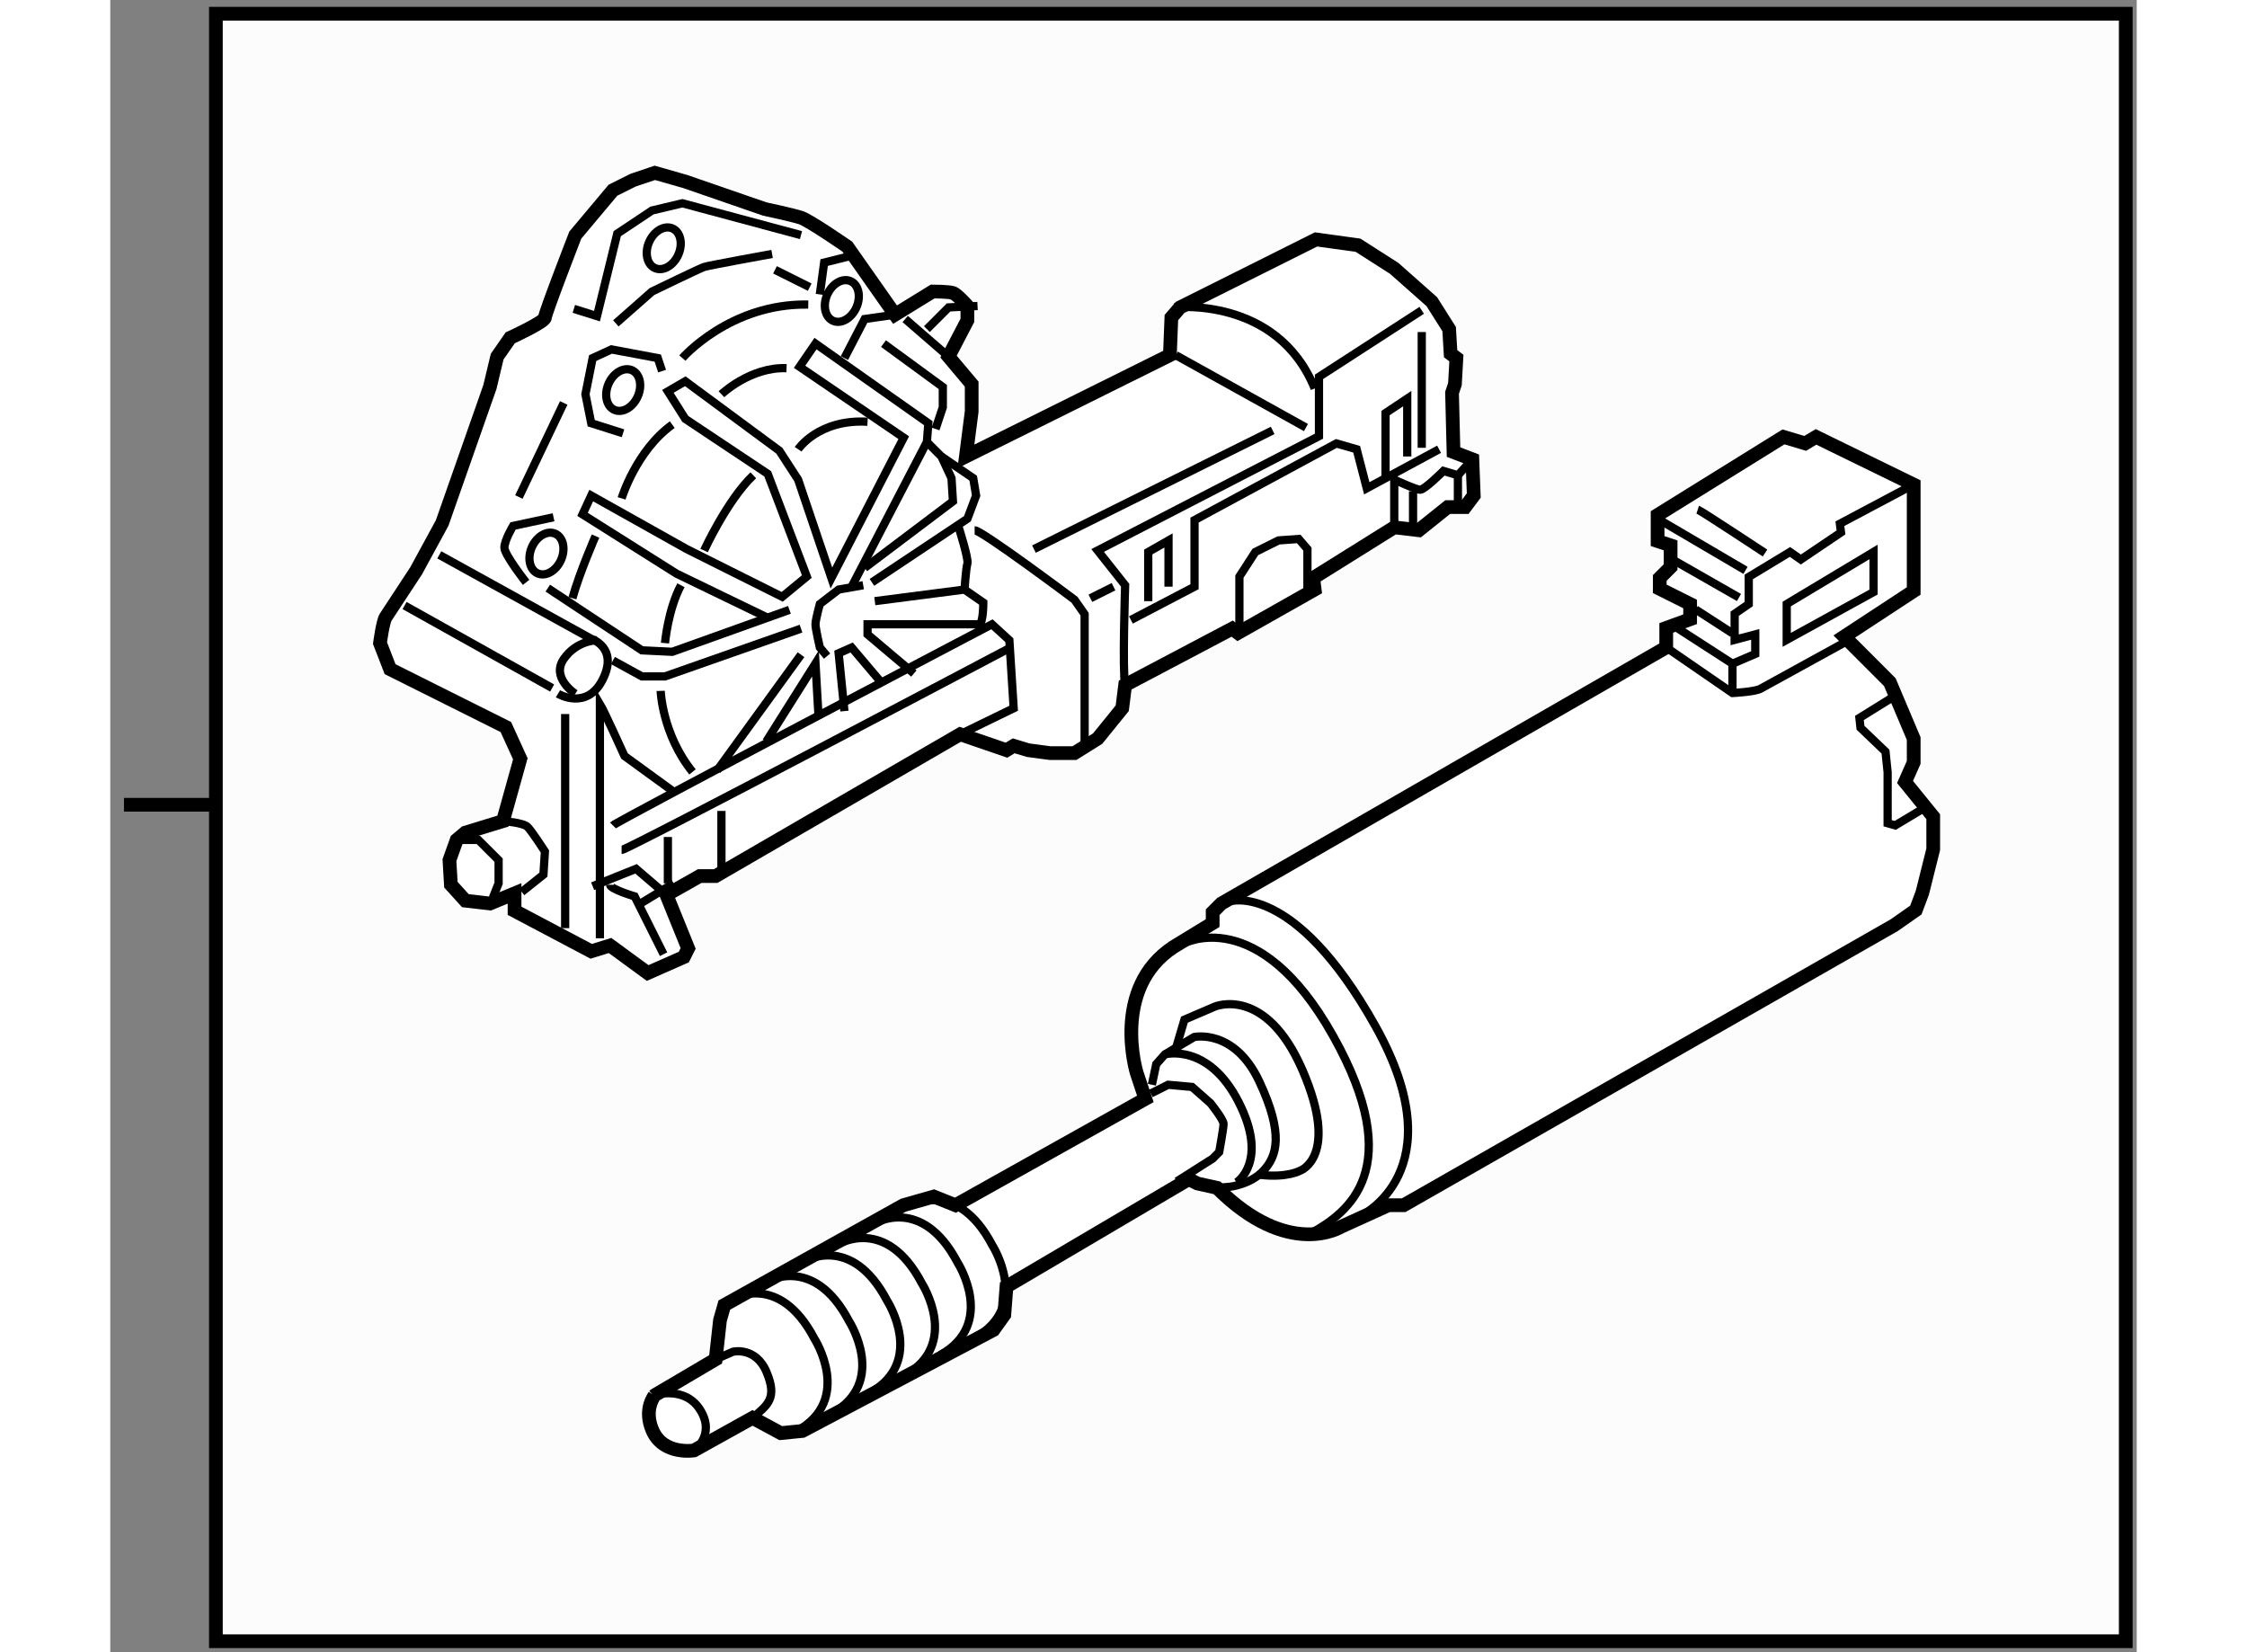 <?xml version="1.0" encoding="utf-8"?>
<!-- Generator: Adobe Illustrator 15.1.0, SVG Export Plug-In . SVG Version: 6.00 Build 0)  -->
<!DOCTYPE svg PUBLIC "-//W3C//DTD SVG 1.1//EN" "http://www.w3.org/Graphics/SVG/1.1/DTD/svg11.dtd">
<svg version="1.1" xmlns="http://www.w3.org/2000/svg" xmlns:xlink="http://www.w3.org/1999/xlink" x="0px" y="0px" width="244.8px"
	 height="180px" viewBox="77.208 113.234 73.864 60.222" enable-background="new 0 0 244.8 180" xml:space="preserve">
	
<rect x="77.208" y="113.234" width="73.864" height="60.222" fill="#808080" stroke="none"/>
	
<g><rect x="81.058" y="113.734" fill="#FCFCFC" stroke="#000000" stroke-width="0.5" width="69.614" height="59.322"></rect><line fill="none" stroke="#000000" stroke-width="0.5" x1="81.058" y1="142.567" x2="77.708" y2="142.567"></line></g><g><path fill="#FFFFFF" stroke="#000000" stroke-width="0.5" d="M91.627,139.734l-4.219-2.109l-0.368-0.95
				c0,0,0.104-0.791,0.209-0.948c0.106-0.159,1.108-1.688,1.108-1.688l0.948-1.741l1.741-4.958l0.264-1.106l0.476-0.686
				c0,0,1.266-0.58,1.266-0.738s1.106-3.006,1.106-3.006l1.372-1.636l0.737-0.368l0.791-0.266l1.108,0.317l2.9,1.002
				c0,0,1.003,0.212,1.318,0.316c0.316,0.105,1.688,1.055,1.688,1.055l1.741,2.479l1.371-0.844c0,0,0.579,0.001,0.737,0.053
				c0.158,0.053,0.528,0.475,0.528,0.475v0.526l-0.687,1.319l0.844,1.003v1l-0.21,1.636l7.435-3.692l0.054-1.37l0.317-0.37
				l4.956-2.478l1.53,0.211l1.318,0.843l1.371,1.214l0.633,1.001l0.053,0.897l0.211,0.158l-0.053,0.95l-0.106,0.315l0.054,2.163
				l0.687,0.263l0.051,1.319l-0.315,0.421h-0.633l-1.055,0.845l-0.896-0.105l-2.953,1.845l0.053,0.422l-2.796,1.582l-0.211-0.158
				l-3.901,2.058l-0.106,0.844l-0.896,1.107l-0.845,0.528h-0.896l-0.791-0.106l-0.528-0.159l-0.263,0.159l-1.688-0.58l-8.913,5.168
				h-0.58l-1.213,0.686l0.791,1.952l-0.159,0.315l-1.317,0.581l-1.371-1.003l-0.686,0.212l-2.795-1.477v-0.634l-0.897,0.369
				l-0.896-0.104l-0.527-0.581l-0.053-0.896l0.264-0.737l0.316-0.266l1.371-0.42l0.633-2.27L91.627,139.734z"></path><path fill="none" stroke="#000000" stroke-width="0.3" d="M89.201,133.458l5.538,3.06c0,0,1.001,0.317,0.421,1.477
				s-1.634,0.526-1.634,0.526"></path><line fill="none" stroke="#000000" stroke-width="0.3" x1="87.935" y1="135.305" x2="93.314" y2="138.312"></line><path fill="none" stroke="#000000" stroke-width="0.3" d="M94.949,136.57c0,0-0.738-0.001-1.212,0.685
				c-0.475,0.686,0.421,1.266,0.421,1.266"></path><line fill="none" stroke="#000000" stroke-width="0.3" x1="93.789" y1="139.26" x2="93.789" y2="147.064"></line><path fill="none" stroke="#000000" stroke-width="0.3" d="M95.055,147.434v-8.543c0.158,0.263,0.896,1.898,0.896,1.898
				l1.741,1.266"></path><polyline fill="none" stroke="#000000" stroke-width="0.3" points="89.834,143.849 90.625,143.849 91.363,144.586 91.363,145.431 
				91.152,145.957 		"></polyline><path fill="none" stroke="#000000" stroke-width="0.3" d="M91.521,143.163c0,0,0.739,0.052,0.896,0.21
				c0.159,0.159,0.634,0.896,0.634,0.896l-0.054,0.845l-0.791,0.632"></path><polyline fill="none" stroke="#000000" stroke-width="0.3" points="93.156,134.671 96.585,136.938 97.692,136.992 
				101.964,135.462 		"></polyline><polyline fill="none" stroke="#000000" stroke-width="0.3" points="95.53,137.309 96.585,137.888 97.428,137.888 102.386,136.147 
						"></polyline><polyline fill="none" stroke="#000000" stroke-width="0.3" points="104.231,134.619 106.974,129.344 107.026,128.659 
				102.913,125.758 102.333,126.603 106.13,129.187 103.493,134.302 102.28,130.716 101.595,129.661 98.167,127.13 97.533,127.499 
				98.167,128.502 101.173,130.506 102.597,134.249 101.7,134.988 98.219,133.248 94.739,131.297 94.422,131.982 97.851,134.145 
				101.12,135.727 		"></polyline><path fill="none" stroke="#000000" stroke-width="0.3" d="M97.428,136.675c0,0,0.105-1.214,0.581-2.109"></path><path fill="none" stroke="#000000" stroke-width="0.3" d="M98.853,133.3c0,0,0.845-1.845,1.793-2.742"></path><path fill="none" stroke="#000000" stroke-width="0.3" d="M102.28,129.609c0,0,0.738-1.107,2.531-1.003"></path><path fill="none" stroke="#000000" stroke-width="0.3" d="M99.485,127.604c0,0,1.054-1.003,2.373-0.95"></path><path fill="none" stroke="#000000" stroke-width="0.3" d="M95.846,131.4c0,0,0.528-1.739,1.847-2.688"></path><path fill="none" stroke="#000000" stroke-width="0.3" d="M94.896,132.773c0,0-0.579,1.317-0.843,2.267"></path><line fill="none" stroke="#000000" stroke-width="0.3" x1="106.183" y1="124.862" x2="107.765" y2="126.233"></line><polyline fill="none" stroke="#000000" stroke-width="0.3" points="106.974,125.23 107.765,124.439 108.82,124.388 		"></polyline><polyline fill="none" stroke="#000000" stroke-width="0.3" points="104.706,133.933 107.923,131.507 107.871,130.663 
				107.502,129.872 106.974,129.344 		"></polyline><polyline fill="none" stroke="#000000" stroke-width="0.3" points="104.97,134.461 108.451,132.141 108.768,131.297 
				108.662,130.663 107.502,129.872 		"></polyline><line fill="none" stroke="#000000" stroke-width="0.3" x1="102.386" y1="137.097" x2="99.326" y2="141.316"></line><polyline fill="none" stroke="#000000" stroke-width="0.3" points="101.119,140.262 102.913,137.414 103.019,139.26 		"></polyline><polyline fill="none" stroke="#000000" stroke-width="0.3" points="103.968,139.153 103.757,137.045 104.231,136.834 
				105.392,138.205 		"></polyline><path fill="none" stroke="#000000" stroke-width="0.3" d="M106.499,137.783l-1.688-1.425v-0.369c0,0,3.902,0,4.061,0
				s0.158-0.791,0.158-0.791l-0.685-0.475l-3.27,0.423"></path><path fill="none" stroke="#000000" stroke-width="0.3" d="M104.653,134.565l-0.896,0.158l-0.686,0.528
				c0,0-0.158,0.579-0.158,0.737s0.158,0.845,0.158,0.845l0.265,0.315"></path><path fill="none" stroke="#000000" stroke-width="0.3" d="M97.27,138.416c0,0,0.053,1.58,1.161,2.953"></path><path fill="none" stroke="#000000" stroke-width="0.3" d="M95.53,143.32c0.157-0.157,13.816-7.331,13.816-7.331l0.634,0.581
				l0.157,2.479l-1.95,0.949"></path><path fill="none" stroke="#000000" stroke-width="0.3" d="M97.376,148.014l-1.055-2.108c0,0-0.896-0.266-0.896-0.423"></path><path fill="none" stroke="#000000" stroke-width="0.3" d="M95.846,144.217c0.211,0,14.082-7.33,14.082-7.33"></path><line fill="none" stroke="#000000" stroke-width="0.3" x1="97.533" y1="145.431" x2="97.533" y2="143.742"></line><line fill="none" stroke="#000000" stroke-width="0.3" x1="99.485" y1="142.792" x2="99.485" y2="144.902"></line><path fill="none" stroke="#000000" stroke-width="0.3" d="M108.134,132.457c0,0,0.369,1.159,0.317,1.317
				c-0.053,0.158-0.105,0.949-0.105,0.949"></path><path fill="none" stroke="#000000" stroke-width="0.3" d="M108.714,132.563c0.264,0,3.639,2.53,3.639,2.53l0.37,0.528v4.798"></path><path fill="none" stroke="#000000" stroke-width="0.3" d="M114.2,138.205c-0.106-0.476,0-3.64,0-3.64l-1.003-1.266l8.068-4.166
				v-2.163l3.745-2.425"></path><path fill="none" stroke="#000000" stroke-width="0.3" d="M115.992,124.439c0,0,3.745-0.42,5.116,2.954"></path><line fill="none" stroke="#000000" stroke-width="0.3" x1="116.045" y1="126.18" x2="120.791" y2="128.818"></line><polyline fill="none" stroke="#000000" stroke-width="0.3" points="114.41,135.831 116.729,134.619 116.729,132.191 
				121.899,129.397 122.638,129.609 123.007,131.032 125.643,129.609 		"></polyline><polyline fill="none" stroke="#000000" stroke-width="0.3" points="118.365,136.043 118.365,134.249 118.945,133.354 
				119.789,132.932 120.527,132.879 120.844,133.248 120.844,134.724 		"></polyline><polyline fill="none" stroke="#000000" stroke-width="0.3" points="115.042,135.146 115.042,133.354 115.781,132.932 
				115.781,134.619 		"></polyline><polyline fill="none" stroke="#000000" stroke-width="0.3" points="123.691,130.663 123.691,128.29 124.482,127.762 
				124.482,129.872 		"></polyline><line fill="none" stroke="#000000" stroke-width="0.3" x1="125.011" y1="125.337" x2="125.011" y2="129.556"></line><path fill="none" stroke="#000000" stroke-width="0.3" d="M124.009,132.457v-1.741c0,0,0.79,0.369,0.948,0.369
				s0.845-0.685,0.845-0.685l0.527,0.157l0.528-0.58"></path><line fill="none" stroke="#000000" stroke-width="0.3" x1="124.694" y1="131.138" x2="124.694" y2="132.351"></line><line fill="none" stroke="#000000" stroke-width="0.3" x1="126.329" y1="130.558" x2="126.329" y2="131.56"></line><polyline fill="none" stroke="#000000" stroke-width="0.3" points="97.481,145.852 96.373,144.902 94.791,145.536 		"></polyline><line fill="none" stroke="#000000" stroke-width="0.3" x1="96.531" y1="146.168" x2="97.744" y2="145.431"></line><path fill="none" stroke="#000000" stroke-width="0.3" d="M92.365,134.461c0,0-0.791-1.003-0.791-1.267
				c0-0.263,0.316-0.791,0.316-0.791l1.476-0.315"></path><polyline fill="none" stroke="#000000" stroke-width="0.3" points="95.898,129.027 94.739,128.659 94.528,127.604 94.791,126.286 
				95.477,125.97 97.164,126.286 97.322,126.761 		"></polyline><polyline fill="none" stroke="#000000" stroke-width="0.3" points="94.105,124.492 94.949,124.757 95.688,121.75 96.953,120.907 
				98.061,120.643 102.385,121.804 		"></polyline><path fill="none" stroke="#000000" stroke-width="0.3" d="M95.636,125.021l1.317-1.16c0,0,1.741-0.844,1.899-0.896
				c0.157-0.054,2.479-0.475,2.479-0.475"></path><path fill="none" stroke="#000000" stroke-width="0.3" d="M98.061,126.286c0,0,1.742-2.005,4.589-1.951"></path><polyline fill="none" stroke="#000000" stroke-width="0.3" points="103.071,123.966 103.229,122.805 104.284,122.541 		"></polyline><line fill="none" stroke="#000000" stroke-width="0.3" x1="101.437" y1="123.069" x2="102.702" y2="123.701"></line><polyline fill="none" stroke="#000000" stroke-width="0.3" points="103.967,126.286 104.706,124.862 105.814,124.704 		"></polyline><polyline fill="none" stroke="#000000" stroke-width="0.3" points="105.392,125.758 107.554,127.34 107.554,128.078 
				107.29,128.87 		"></polyline><line fill="none" stroke="#000000" stroke-width="0.3" x1="92.102" y1="131.35" x2="93.737" y2="127.921"></line><ellipse transform="matrix(0.914 0.406 -0.406 0.914 57.971 -29.011)" fill="none" stroke="#000000" stroke-width="0.3" cx="97.425" cy="122.254" rx="0.58" ry="0.79"></ellipse><ellipse transform="matrix(0.914 0.406 -0.406 0.914 59.941 -27.968)" fill="none" stroke="#000000" stroke-width="0.3" cx="95.948" cy="127.423" rx="0.58" ry="0.79"></ellipse><ellipse transform="matrix(0.914 0.405 -0.405 0.914 59.271 -31.43)" fill="none" stroke="#000000" stroke-width="0.3" cx="103.859" cy="124.258" rx="0.58" ry="0.791"></ellipse><ellipse transform="matrix(0.914 0.406 -0.406 0.914 62.118 -26.321)" fill="none" stroke="#000000" stroke-width="0.3" cx="93.153" cy="133.382" rx="0.58" ry="0.791"></ellipse><line fill="none" stroke="#000000" stroke-width="0.3" x1="112.933" y1="135.04" x2="113.776" y2="134.619"></line><line fill="none" stroke="#000000" stroke-width="0.3" x1="110.876" y1="133.248" x2="119.577" y2="128.922"></line></g>



	
<g><path fill="#FFFFFF" stroke="#000000" stroke-width="0.5" d="M96.98,165.391c0.401,0.892,1.503,0.711,1.503,0.711l2.136-1.187
				l1.028,0.555l0.791-0.079l6.961-3.68l0.396-0.553l0.08-1.029l6.645-3.916l0.316,0.159l0.712,0.158
				c2.611,2.61,4.509,1.424,4.509,1.424l1.741-0.791h0.554l17.878-10.205l0.791-0.554l0.237-0.633l0.396-1.582v-1.187l-1.028-1.266
				l0.316-0.712v-0.87l-0.87-2.057l-1.661-1.662l2.531-1.661v-3.877l-3.56-1.739l-0.396,0.237l-0.791-0.237l-4.588,2.848v0.949
				l0.475,0.158v0.791l-0.396,0.396v0.396l1.107,0.554v0.554l-0.871,0.317v0.711l-16.217,9.335l-0.315,0.316v0.396l-1.425,0.87
				c-2.294,1.504-1.345,4.589-1.345,4.589l0.316,0.949l-6.922,3.876l-0.791-0.316l-1.107,0.316l-6.526,3.639l-0.158,0.554
				l-0.158,1.424l-2.216,1.306C97.059,164.085,96.624,164.6,96.98,165.391z"></path><path fill="none" stroke="#000000" stroke-width="0.3" d="M99.274,162.779l0.632-0.276c0,0,0.831-0.197,1.227,0.751
				c0.396,0.95,0.04,1.187-0.514,1.661"></path><path fill="none" stroke="#000000" stroke-width="0.3" d="M97.059,164.085c0,0,1.108-0.356,1.661,0.554
				c0.555,0.91-0.236,1.463-0.236,1.463"></path><path fill="none" stroke="#000000" stroke-width="0.3" d="M99.828,160.604c0,0,1.74-1.068,3.046,1.424
				c0,0,1.423,2.215-0.634,3.362"></path><path fill="none" stroke="#000000" stroke-width="0.3" d="M101.094,159.972c0,0,1.74-1.068,3.046,1.424
				c0,0,1.424,2.215-0.634,3.362"></path><path fill="none" stroke="#000000" stroke-width="0.3" d="M102.479,159.22c0,0,1.739-1.068,3.046,1.425
				c0,0,1.423,2.214-0.634,3.361"></path><path fill="none" stroke="#000000" stroke-width="0.3" d="M103.744,158.587c0,0,1.739-1.067,3.046,1.424
				c0,0,1.423,2.216-0.634,3.362"></path><path fill="none" stroke="#000000" stroke-width="0.3" d="M105.049,157.836c0,0,1.741-1.068,3.046,1.423
				c0,0,1.424,2.216-0.634,3.363"></path><path fill="none" stroke="#000000" stroke-width="0.3" d="M106.315,157.203c0,0,1.74-1.068,3.045,1.424
				c0,0,1.424,2.215-0.633,3.361"></path><path fill="none" stroke="#000000" stroke-width="0.3" d="M115.136,153.09l0.632-0.317l0.871,0.079l0.672,0.593
				c0,0,0.476,0.594,0.476,0.752c0,0.159-0.159,1.028-0.159,1.028l-0.236,0.238l-1.307,0.83"></path><path fill="none" stroke="#000000" stroke-width="0.3" d="M115.175,152.772l0.158-0.751l0.316-0.356l1.068-0.633
				c0,0,1.464-0.317,2.373,1.621s0.632,2.729,0.158,3.244c-0.475,0.514-1.227,0.593-1.227,0.593l-0.475,0.04"></path><path fill="none" stroke="#000000" stroke-width="0.3" d="M115.649,151.665c0,0,1.582-0.435,2.689,1.74
				c1.108,2.176-0.078,2.928-0.078,2.928"></path><path fill="none" stroke="#000000" stroke-width="0.3" d="M116.045,151.467l0.316-1.067l1.107-0.476c0,0,1.858-0.79,3.204,2.334
				c1.345,3.125-0.079,3.64-0.079,3.64s-0.476,0.276-1.464,0.158"></path><path fill="none" stroke="#000000" stroke-width="0.3" d="M116.322,147.631c0,0,2.729-1.503,5.458,3.361
				c2.729,4.866,0.515,6.448-0.751,7.159"></path><path fill="none" stroke="#000000" stroke-width="0.3" d="M118.022,146.088c0,0,2.334-0.751,5.301,4.549
				c2.966,5.301-0.555,6.922-0.555,6.922"></path><polyline fill="none" stroke="#000000" stroke-width="0.3" points="142.428,138.494 140.964,139.403 141.003,139.76 
				141.914,140.63 141.992,141.381 141.992,143.24 142.27,143.319 143.456,142.607 		"></polyline><path fill="none" stroke="#000000" stroke-width="0.3" d="M133.923,136.832l2.414,1.662c0,0,0.83-0.041,1.027-0.159l3.164-1.739"></path><polyline fill="none" stroke="#000000" stroke-width="0.3" points="136.337,138.494 136.337,137.426 137.167,137.069 
				137.167,136.357 136.416,136.556 136.416,135.605 136.93,135.25 136.93,134.262 138.433,133.352 138.828,133.628 140.292,132.64 
				140.252,132.323 142.783,130.979 		"></polyline><line fill="none" stroke="#000000" stroke-width="0.3" x1="133.646" y1="132.165" x2="136.812" y2="134.023"></line><line fill="none" stroke="#000000" stroke-width="0.3" x1="134.082" y1="133.589" x2="136.573" y2="135.013"></line><line fill="none" stroke="#000000" stroke-width="0.3" x1="134.991" y1="135.448" x2="136.337" y2="136.318"></line><line fill="none" stroke="#000000" stroke-width="0.3" x1="134.318" y1="136.121" x2="136.337" y2="137.426"></line><polygon fill="none" stroke="#000000" stroke-width="0.3" points="138.314,136.556 138.314,135.25 141.479,133.352 
				141.479,134.814 		"></polygon><path fill="none" stroke="#000000" stroke-width="0.3" d="M135.07,131.81c0.119,0.039,2.453,1.582,2.453,1.582"></path></g>


</svg>